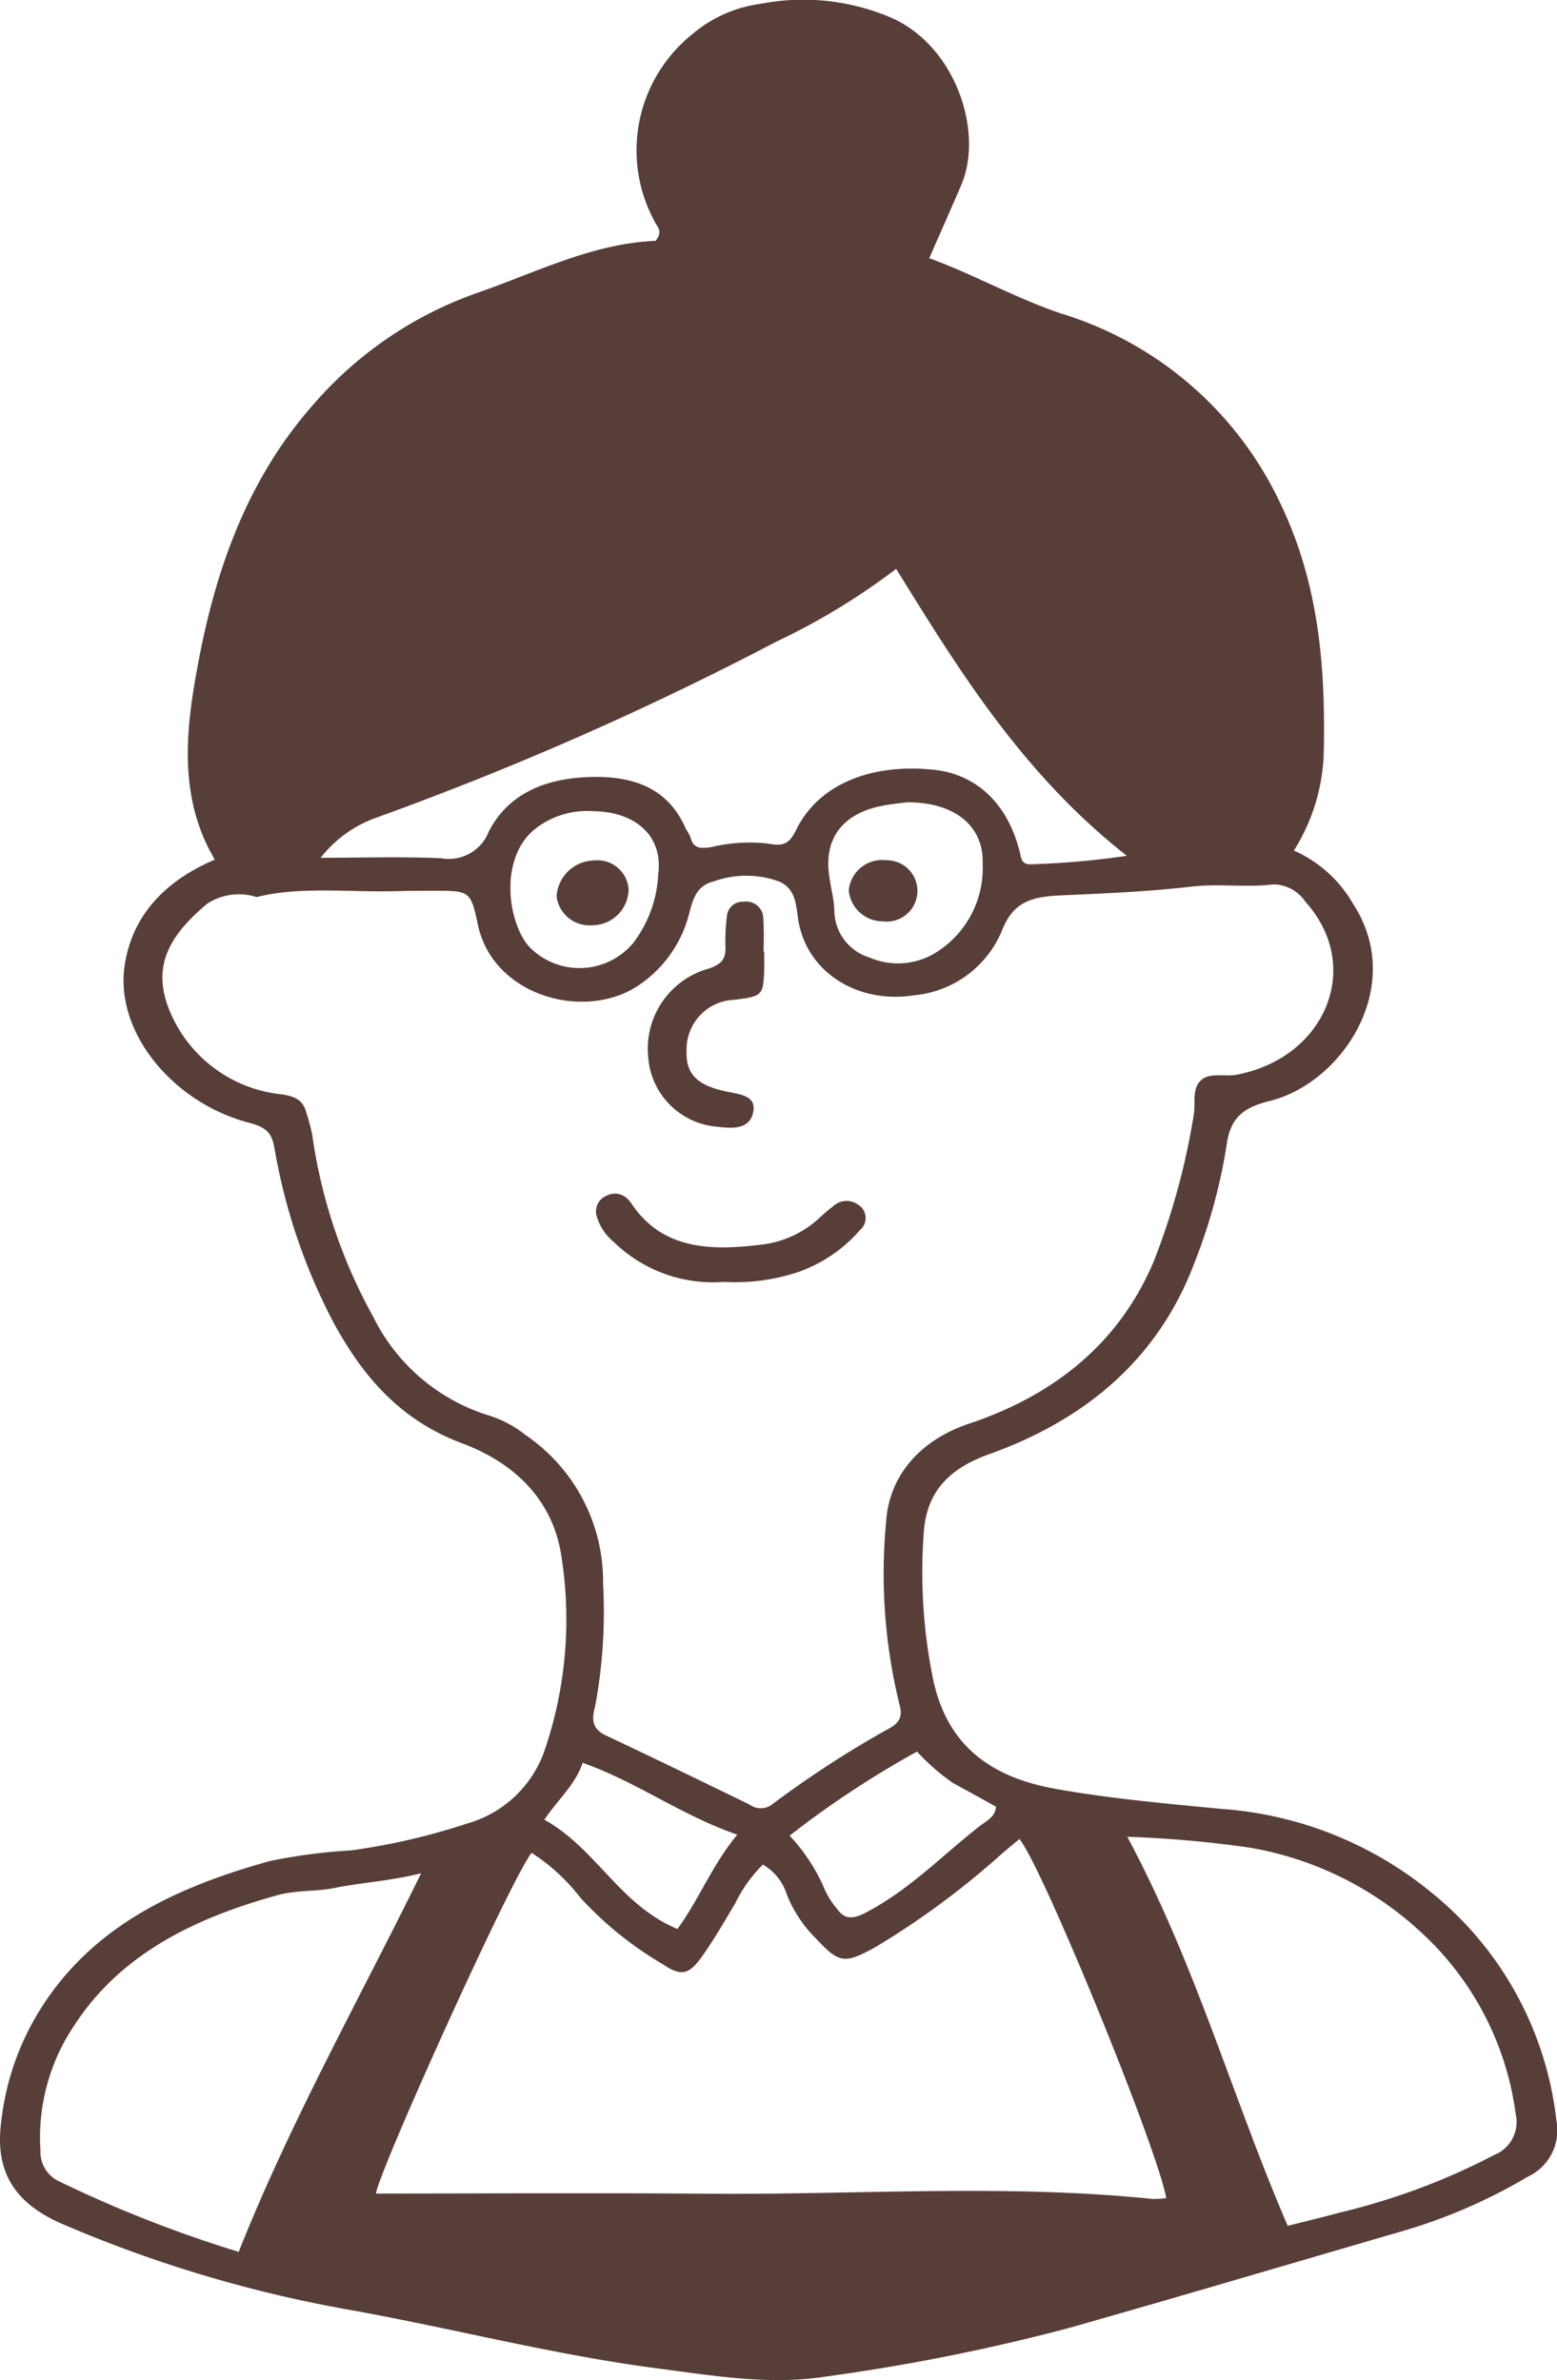 <svg id="merit_pic06" xmlns="http://www.w3.org/2000/svg" xmlns:xlink="http://www.w3.org/1999/xlink" width="88.06" height="134.6" viewBox="0 0 88.06 134.6">
  <defs>
    <clipPath id="clip-path">
      <rect id="長方形_93" data-name="長方形 93" width="88.06" height="134.6" fill="#583e38"/>
    </clipPath>
  </defs>
  <g id="グループ_73" data-name="グループ 73" clip-path="url(#clip-path)">
    <path id="パス_965" data-name="パス 965" d="M73.178,48.1a7.21,7.21,0,0,1,3.348,3.012c3.018,4.626-.588,10.127-4.71,11.147-1.569.388-2.235,1-2.441,2.489a31.371,31.371,0,0,1-1.82,6.666c-1.981,5.26-5.957,8.8-11.616,10.823-2.334.835-3.54,2.186-3.693,4.431a30.188,30.188,0,0,0,.528,8.295c.74,3.517,2.992,5.495,6.907,6.195,3.1.555,6.237.833,9.381,1.135a21.046,21.046,0,0,1,11.774,4.632A19.341,19.341,0,0,1,88.024,119.9a2.9,2.9,0,0,1-1.625,3.2,30.712,30.712,0,0,1-7.049,3.063c-6.325,1.838-12.635,3.715-18.974,5.508a113.108,113.108,0,0,1-13.767,2.739c-3.124.476-6.307-.067-9.432-.476-5.992-.783-11.81-2.324-17.74-3.37a73.375,73.375,0,0,1-15.8-4.749C.8,124.626-.236,122.813.045,120.2a15.158,15.158,0,0,1,2.818-7.435c2.977-4.141,7.447-6.144,12.4-7.521a31.172,31.172,0,0,1,4.574-.6,36.86,36.86,0,0,0,6.623-1.535A6.492,6.492,0,0,0,30.83,98.9a22.926,22.926,0,0,0,.942-10.755c-.414-3.108-2.445-5.329-5.639-6.526-3.537-1.325-5.6-3.8-7.223-6.741a33.075,33.075,0,0,1-3.394-10c-.162-.855-.507-1.144-1.431-1.386C9.8,62.376,6.5,58.394,7.046,54.628c.391-2.716,2.143-4.755,5.105-6.015-2.115-3.558-1.63-7.459-.941-11.119.97-5.162,2.7-10.248,6.41-14.5a21.811,21.811,0,0,1,9.344-6.421c3.369-1.172,6.566-2.811,10.113-2.952.407-.5.138-.757,0-1a8.417,8.417,0,0,1,2.044-10.66A7.486,7.486,0,0,1,43.013.217a12.643,12.643,0,0,1,7.457.813c3.639,1.658,5.157,6.481,3.9,9.421C53.8,11.791,53.2,13.123,52.558,14.6c2.579.948,4.891,2.269,7.476,3.136a20.209,20.209,0,0,1,12.38,10.733c2.2,4.573,2.563,9.333,2.452,14.179A10.958,10.958,0,0,1,73.178,48.1m-61.441,2.99c-2.074,1.736-3.224,3.5-2.131,6.1a7.7,7.7,0,0,0,6.354,4.7c.8.122,1.19.372,1.362,1.022a10.9,10.9,0,0,1,.331,1.228A29.817,29.817,0,0,0,21.12,74.488a10.851,10.851,0,0,0,6.557,5.567,6.3,6.3,0,0,1,2.051,1.1,10.02,10.02,0,0,1,4.381,8.384,29.383,29.383,0,0,1-.431,6.859c-.152.631-.334,1.3.559,1.727,2.732,1.29,5.449,2.606,8.161,3.928a1.06,1.06,0,0,0,1.277-.017,58.131,58.131,0,0,1,6.7-4.339c.654-.392.633-.812.477-1.388a31,31,0,0,1-.734-10.262c.173-2.609,1.93-4.615,4.691-5.537,4.985-1.666,8.544-4.686,10.444-9.175a39.968,39.968,0,0,0,2.255-8.247c.123-.652-.1-1.425.357-1.937.48-.543,1.379-.24,2.084-.376,5.073-.977,7.151-6.159,3.888-9.769a2.187,2.187,0,0,0-1.824-.991c-1.535.184-3.086-.054-4.586.12-2.475.287-4.963.39-7.44.5-1.726.079-2.706.4-3.338,2.037a5.967,5.967,0,0,1-4.922,3.609c-3.225.514-6.072-1.3-6.569-4.2-.143-.833-.1-1.768-1.074-2.225a5.439,5.439,0,0,0-3.73-.008c-.983.246-1.168,1.033-1.381,1.83a6.926,6.926,0,0,1-2.859,4.045c-3.032,2.043-8.23.612-9.084-3.422-.411-1.942-.467-1.934-2.576-1.927-.673,0-1.347,0-2.019.022-2.738.07-5.5-.281-7.92.335a3.282,3.282,0,0,0-2.782.364m9.525,72.952c6.23,0,12.482-.043,18.734.01,8.4.072,16.8-.565,25.187.294a4.648,4.648,0,0,0,.779-.048c-.473-2.76-6.992-18.711-8.3-20.306-.3.246-.586.489-.879.729a46.6,46.6,0,0,1-7.29,5.4c-1.721.928-2.009.929-3.338-.5a7.27,7.27,0,0,1-1.641-2.467,3.006,3.006,0,0,0-1.363-1.716A8.058,8.058,0,0,0,41.6,107.6c-.594,1.013-1.187,2.03-1.867,3-.761,1.081-1.2,1.191-2.259.471a20.029,20.029,0,0,1-4.63-3.732,11.035,11.035,0,0,0-2.777-2.56c-1.171,1.466-8.672,18.063-8.8,19.265m51.563,1.829c1.05-.266,2.011-.493,2.96-.754a37.646,37.646,0,0,0,8.706-3.247,2.016,2.016,0,0,0,1.225-2.343,16.965,16.965,0,0,0-5.505-10.4,18.88,18.88,0,0,0-9.579-4.65,64.073,64.073,0,0,0-6.883-.608c3.892,7.248,5.948,14.756,9.075,22M24.958,48.536a2.428,2.428,0,0,0,2.686-1.509c1.116-2.179,3.267-3.052,5.916-3.091,2.488-.037,4.3.777,5.227,2.931a3.76,3.76,0,0,1,.267.486c.155.641.565.646,1.2.546a9.231,9.231,0,0,1,3.2-.191c.887.172,1.2-.014,1.587-.8,1.248-2.541,4.21-3.754,7.768-3.378,2.426.256,4.188,1.926,4.865,4.646.091.366.086.73.657.7a47.248,47.248,0,0,0,5.4-.479C57.9,43.817,54.308,38.035,50.685,32.168A37.91,37.91,0,0,1,43.9,36.29a181.5,181.5,0,0,1-22.583,9.938,6.93,6.93,0,0,0-3.182,2.281c2.274,0,4.552-.074,6.82.027m-1.139,57.4c-1.763.441-3.367.522-4.914.833-1.06.213-2.14.11-3.186.4-4.758,1.309-8.909,3.355-11.517,7.372a11.34,11.34,0,0,0-1.911,7.089,1.843,1.843,0,0,0,.974,1.689A71.2,71.2,0,0,0,13.5,127.345C16.419,120,20.26,113.17,23.819,105.937m20.841-2.13a10.43,10.43,0,0,1,1.966,3,4.4,4.4,0,0,0,.685,1.1c.437.628.883.655,1.645.259,2.485-1.292,4.329-3.241,6.456-4.9.369-.287.9-.531.914-1.1-.828-.456-1.619-.9-2.419-1.33a12.268,12.268,0,0,1-2.043-1.782,54.256,54.256,0,0,0-7.2,4.752m5.247-58.241c-2.1.406-3.189,1.665-3.054,3.59.053.77.295,1.531.332,2.3a2.8,2.8,0,0,0,1.965,2.686,4.084,4.084,0,0,0,3.961-.392,5.616,5.616,0,0,0,2.461-4.9c.078-2.086-1.519-3.483-4.26-3.478-.218.029-.819.08-1.4.194M32.952,99.688c-.415,1.243-1.4,2.084-2.167,3.216,2.958,1.647,4.248,4.814,7.531,6.181,1.235-1.688,1.937-3.59,3.385-5.332-3.158-1.087-5.652-2.971-8.75-4.065M30.285,46.864c-2.067,1.616-1.589,5.251-.374,6.656a3.963,3.963,0,0,0,5.892-.18,6.945,6.945,0,0,0,1.424-3.891c.285-2.119-1.214-3.564-3.747-3.578a4.747,4.747,0,0,0-3.2.993m12.9,6.944a17.33,17.33,0,0,0-.018-1.985.966.966,0,0,0-1.118-.828.883.883,0,0,0-.929.8,11.3,11.3,0,0,0-.085,1.8c.02.628-.231.94-.929,1.175a4.7,4.7,0,0,0-3.441,4.994,4.254,4.254,0,0,0,3.924,3.955c.809.1,1.771.16,2-.755.25-1.006-.7-1.069-1.51-1.239-1.689-.354-2.295-1.025-2.243-2.317a2.8,2.8,0,0,1,2.7-2.868c1.579-.2,1.635-.246,1.688-1.646.013-.361,0-.723,0-1.085h-.037m2.15,18.055a8.148,8.148,0,0,0,3.293-2.29.885.885,0,0,0-.077-1.438,1.113,1.113,0,0,0-1.45.1c-.311.226-.588.491-.874.745a5.745,5.745,0,0,1-3.181,1.405c-2.932.372-5.657.249-7.374-2.39a.683.683,0,0,0-.125-.139,1.01,1.01,0,0,0-1.251-.234.96.96,0,0,0-.569,1.064,2.936,2.936,0,0,0,.984,1.542,8.045,8.045,0,0,0,6.245,2.263,11.208,11.208,0,0,0,4.381-.623m4.8-23.222a1.9,1.9,0,0,0-2.131,1.714,1.934,1.934,0,0,0,1.93,1.742,1.735,1.735,0,1,0,.2-3.456M35.552,50.3a1.766,1.766,0,0,0-1.965-1.64,2.165,2.165,0,0,0-2.108,2.031,1.874,1.874,0,0,0,2.005,1.634A2.059,2.059,0,0,0,35.552,50.3" transform="translate(0 0)" fill="#583e38"/>
  </g>
</svg>
